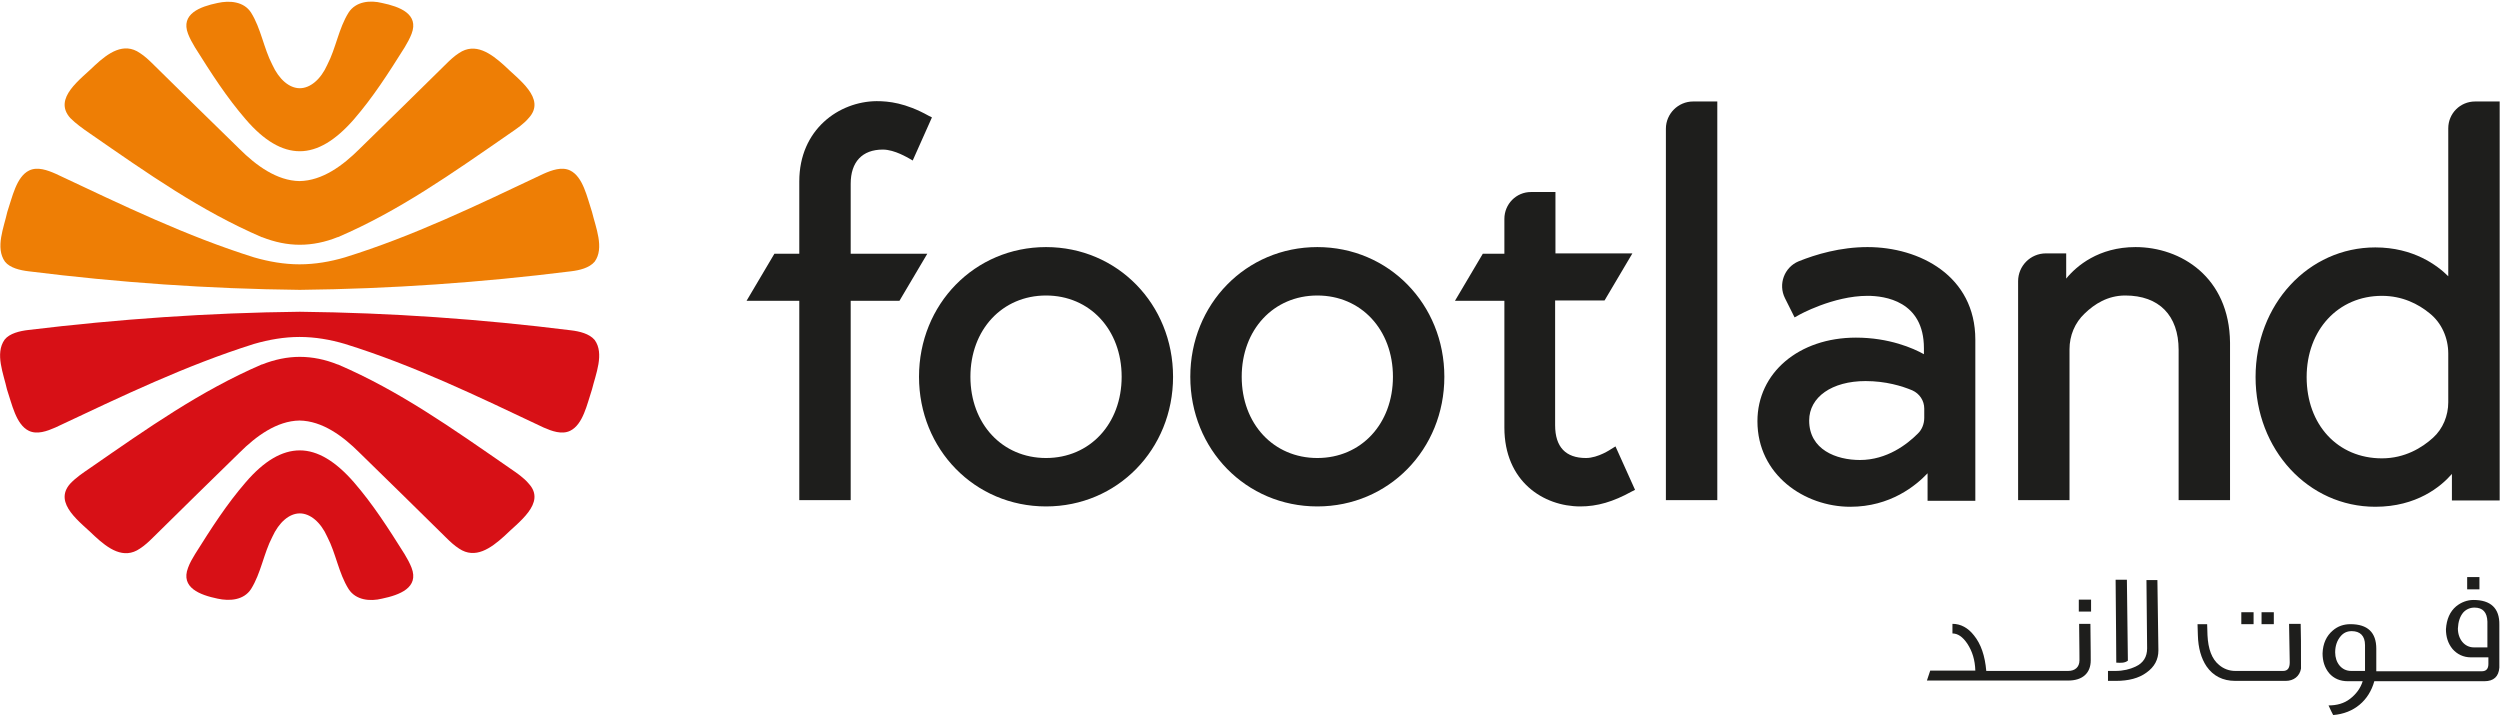 <?xml version="1.0" encoding="UTF-8"?> <svg xmlns="http://www.w3.org/2000/svg" xmlns:xlink="http://www.w3.org/1999/xlink" version="1.1" id="Calque_1" x="0px" y="0px" viewBox="0 0 753.8 215.9" style="enable-background:new 0 0 753.8 215.9;" xml:space="preserve"> <style type="text/css"> .st0{fill:#1E1E1C;} .st1{fill:#EE7E05;} .st2{fill:#D71016;} </style> <g> <path class="st0" d="M256.5,76.4l0-21c0-6.6,3.5-10.3,9.7-10.3c3.6,0,7.7,2.6,7.8,2.6l1.2,0.7l5.8-13l-1-0.5 c-7-3.9-12.1-4.4-15.7-4.4C253,30.6,241,39,241,54.7l0,21.8h-7.5l-8.4,14.2H241l0,60.1h15.5l0-60.1h14.7l8.4-14.2H256.5z"></path> <path class="st0" d="M315.4,89.1c13.2,0,22.8,10.3,22.8,24.5s-9.6,24.5-22.8,24.5c-13.2,0-22.8-10.3-22.8-24.5 S302.2,89.1,315.4,89.1 M315.4,74.5c-21.5,0-38.3,17.2-38.3,39.1c0,21.9,16.8,39.1,38.3,39.1c21.5,0,38.3-17.2,38.3-39.1 C353.7,91.7,336.9,74.5,315.4,74.5"></path> <path class="st0" d="M397.2,89.1c13.2,0,22.8,10.3,22.8,24.5s-9.6,24.5-22.8,24.5c-13.2,0-22.8-10.3-22.8-24.5S384,89.1,397.2,89.1 M397.2,74.5c-21.5,0-38.3,17.2-38.3,39.1c0,21.9,16.8,39.1,38.3,39.1c21.5,0,38.3-17.2,38.3-39.1 C435.5,91.7,418.7,74.5,397.2,74.5"></path> <path class="st0" d="M485.8,135.4c0,0-3.9,2.7-7.6,2.7c-6.1,0-9.3-3.3-9.3-9.9l0-37.6h14.9l8.4-14.2H469l0-18.5h-7.4 c-4.4,0-8,3.6-8,8.1l0,10.5h-6.5l-8.4,14.2h14.9l0,38.2c0,16.3,11.8,23.8,22.9,23.8c5.1,0,9.9-1.4,15.5-4.5l1-0.5l-5.9-13.1 L485.8,135.4z"></path> <path class="st0" d="M502.3,150.8h15.5V30.6h-7.3c-4.5,0-8.2,3.7-8.2,8.2V150.8z"></path> <path class="st0" d="M580.2,123.2v2.8c0,1.8-0.7,3.6-2,4.8c-3.1,3.1-9.2,7.9-17.4,7.9c-7.1,0-15.3-3.1-15.3-11.9 c0-7.1,6.9-11.9,17-11.9c6.1,0,11,1.5,14.1,2.8C578.8,118.7,580.2,120.8,580.2,123.2 M563.1,74.5c-8.2,0-15.6,2.2-20.8,4.3 c-4.3,1.8-6.2,6.9-4.1,11.1l2.9,5.8l1.1-0.6c0.1-0.1,10.5-5.9,20.9-5.9c5.1,0,17,1.5,17,15.8v1.8c-3.2-1.8-10.5-5-20.5-5 c-17.2,0-29.7,10.6-29.7,25.2c0,16.2,14.2,25.8,28,25.8c12.1,0,19.8-6.4,23.3-10.1v8.3h14.4v-48.6 C595.6,83.2,578.8,74.5,563.1,74.5"></path> <path class="st0" d="M643.9,74.5c-11.1,0-17.8,5.7-20.9,9.5v-7.6h-6.1c-4.7,0-8.4,3.8-8.4,8.4v66h15.5v-45.5c0-4.1,1.6-8,4.6-10.8 c2.9-2.8,6.9-5.4,12.2-5.4c10.2,0,16.1,6,16.1,16.4v45.3h15.5v-47.5C672.2,83.5,657.5,74.5,643.9,74.5"></path> <path class="st0" d="M738.2,106.6v14.7c0,4-1.6,8-4.6,10.7c-3.3,3-8.5,6.2-15.4,6.2c-13.3,0-22.7-10.1-22.7-24.5 c0-14.2,9.5-24.5,22.7-24.5c6.2,0,11,2.5,14.3,5.2C736.2,97.3,738.2,101.9,738.2,106.6 M738.2,38.7v44.6c-3.3-3.3-10.5-8.7-22-8.7 c-20.2,0-36.1,17.2-36.1,39.1c0,21.9,15.9,39.1,36.1,39.1c12.5,0,19.8-6.1,23.1-9.9v8h14.4V30.6h-7.4 C741.8,30.6,738.2,34.2,738.2,38.7"></path> <path class="st0" d="M626.9,188.2c0.1,7.7,0.1,11.4,0.1,10.9c0,2.1-1.4,3.2-3.4,3.2H619h-1.8h-4.1h-0.9h-4.8h-1.1h-7.4 c-0.4-4.6-1.6-8.1-3.7-10.7c-1.8-2.3-4-3.5-6.5-3.5v2.9c1.6,0,3.1,1,4.5,3.1c1.5,2.3,2.3,4.9,2.4,8.1h-13.6l-1,3h25.2h1.1h4.8h0.9 h4.1h1.8h4.7c4.4,0,6.8-2.3,6.8-6.1c0,0,0-3.6-0.1-11H626.9z"></path> <rect x="626.8" y="180.8" class="st0" width="3.7" height="3.6"></rect> <path class="st0" d="M647.2,175c0.1,13,0.2,19.8,0.2,20.5c0,2.5-1.1,4.4-3.5,5.5c-1.7,0.8-3.7,1.3-6.1,1.3h-2.2v3h2.4 c3.8,0,6.9-0.8,9.2-2.5c2.4-1.7,3.6-3.9,3.6-6.7l-0.3-21.2H647.2z"></path> <path class="st0" d="M641.6,199.2l-0.3-24.4h-3.4c0.1,12.5,0.2,20.9,0.2,25C639.6,199.9,640.7,199.9,641.6,199.2"></path> <rect x="675.8" y="184.6" class="st0" width="3.7" height="3.6"></rect> <rect x="681.9" y="184.6" class="st0" width="3.7" height="3.6"></rect> <path class="st0" d="M690.2,188.2c0.1,6.6,0.2,10.5,0.2,11.5c0,1.7-0.6,2.6-2,2.6H674c-1.8,0-3.5-0.6-4.9-1.8 c-2.2-1.8-3.3-4.8-3.5-9l-0.1-3.3h-2.9l0.1,3.3c0.1,3.9,1,7,2.6,9.4c2,2.9,4.9,4.4,8.7,4.4h15.2c2.4,0,4.2-1.4,4.6-3.7 c0-6.6,0-11.1-0.1-13.5H690.2z"></path> <rect x="743.9" y="174" class="st0" width="3.7" height="3.7"></rect> <path class="st0" d="M713.1,202.3h-4.2c-2.9,0-4.8-2.5-4.8-5.6c0-2,0.6-3.6,1.6-4.8c0.9-1.1,2-1.6,3.4-1.6c2.5,0,4,1.4,4,4.2V202.3 z M745.9,195.2c-2.8,0-4.8-2.5-4.8-5.7c0.1-2,0.6-3.6,1.6-4.8c0.9-1,2.1-1.5,3.4-1.5c2.5,0,3.8,1.4,3.9,4.2l0,7.8H745.9z M745.8,180.9c-1.9,0-3.7,0.7-5.2,1.9c-1.9,1.6-2.9,3.9-3.1,6.9c0,2.3,0.6,4.3,2,6c1.4,1.6,3.3,2.5,5.5,2.5h5.3v2 c0,1.5-0.7,2.2-2,2.2h-13.4H734h-5h-0.9h-4.6h-1.3h-5.7v-6.8c0-4.9-2.6-7.4-7.8-7.4c-2,0-3.8,0.6-5.3,1.9c-1.9,1.6-3,3.9-3.1,6.9 c0,2.3,0.6,4.3,2,6c1.4,1.6,3.3,2.4,5.6,2.4h4.5c-0.7,2.2-2,3.9-3.8,5.3c-1.8,1.4-4,2-6.5,2c0.6,1.4,1.1,2.3,1.4,2.9 c6.3-0.5,10.8-4.4,12.4-10.2h6.2h1.3h4.6h0.9h5h0.9h14.3c2.8,0,4.3-1.4,4.5-4.1v-12.9C753.7,183.4,751,180.9,745.8,180.9"></path> <path class="st1" d="M58.8,14.3c4.9,7.8,9.5,15,15.3,21.7c5.5,6.4,10.9,9.6,16.3,9.6c5.4,0,10.8-3.3,16.3-9.6 c5.8-6.7,10.4-13.9,15.3-21.7c0.8-1.3,1.6-2.8,2.1-4.1c2.3-6-3.6-8.2-8.9-9.3c-3.6-0.9-7.9-0.5-10.1,2.9c-3,4.8-3.8,10.7-6.4,15.7 c-2,4.5-5.2,7.1-8.3,7.1c-3.2,0-6.3-2.7-8.3-7.1c-2.6-5-3.4-10.9-6.4-15.7c-2.2-3.4-6.5-3.7-10.1-2.9c-5.3,1.1-11.2,3.3-8.9,9.3 C57.2,11.5,58,13,58.8,14.3"></path> <path class="st1" d="M26.9,40.1c17.9,12.4,33.5,23.4,52,31.4l0.1,0c3.8,1.5,7.6,2.3,11.4,2.3c3.8,0,7.7-0.8,11.4-2.3l0.1,0 c18.4-7.9,34.1-19,52-31.4c1.9-1.3,4.1-2.8,5.5-4.5c5.5-5.9-3.3-11.8-7.4-15.9c-4-3.6-8.7-7-13.6-3.7c-1.4,0.9-2.7,2.1-3.9,3.3 c-8.9,8.8-17.5,17.2-26.1,25.6c-5,5-11.2,9.6-18.1,9.7c-6.8-0.1-13.1-4.7-18.1-9.7c-8.6-8.4-17.2-16.8-26.1-25.6 c-1.2-1.2-2.5-2.4-3.9-3.3c-4.9-3.4-9.6,0-13.6,3.7c-4.1,4.1-12.8,9.9-7.4,15.9C22.9,37.3,25,38.8,26.9,40.1"></path> <path class="st1" d="M178.5,63.9c-1.5-4.5-2.7-10.6-6.6-12.5c-2.5-1.2-5.5-0.1-8,1c-20.3,9.6-39.3,18.8-59.9,25.2 c-4.4,1.3-9,2.1-13.7,2.1c-4.6,0-9.2-0.8-13.7-2.1C56.2,71.2,37.2,62,16.8,52.4c-2.5-1.1-5.5-2.2-8-1c-3.9,1.9-5.1,8.1-6.6,12.5 c-1,4.6-3.7,10.8-0.7,15c1.5,1.9,4.6,2.6,7.1,2.9c27.2,3.4,54.3,5.3,81.8,5.6c27.4-0.3,54.6-2.2,81.8-5.6c2.5-0.3,5.5-1,7.1-2.9 C182.3,74.8,179.6,68.5,178.5,63.9"></path> <path class="st2" d="M58.8,167.1c4.9-7.8,9.5-15,15.3-21.7c5.5-6.4,10.9-9.6,16.3-9.6c5.4,0,10.8,3.3,16.3,9.6 c5.8,6.7,10.4,13.9,15.3,21.7c0.8,1.3,1.6,2.8,2.1,4.1c2.3,6-3.6,8.2-8.9,9.3c-3.6,0.9-7.9,0.5-10.1-2.9c-3-4.8-3.8-10.7-6.4-15.7 c-2-4.5-5.2-7.1-8.3-7.1c-3.2,0-6.3,2.7-8.3,7.1c-2.6,5-3.4,10.9-6.4,15.7c-2.2,3.4-6.5,3.7-10.1,2.9c-5.3-1.1-11.2-3.3-8.9-9.3 C57.2,169.8,58,168.4,58.8,167.1"></path> <path class="st2" d="M26.9,141.3c17.9-12.4,33.5-23.4,52-31.4l0.1,0c3.8-1.5,7.6-2.3,11.4-2.3c3.8,0,7.7,0.8,11.4,2.3l0.1,0 c18.4,7.9,34.1,19,52,31.4c1.9,1.3,4.1,2.8,5.5,4.5c5.5,5.9-3.3,11.8-7.4,15.9c-4,3.6-8.7,7-13.6,3.7c-1.4-0.9-2.7-2.1-3.9-3.3 c-8.9-8.8-17.5-17.2-26.1-25.6c-5-5-11.2-9.6-18.1-9.7c-6.8,0.1-13.1,4.7-18.1,9.7c-8.6,8.4-17.2,16.8-26.1,25.6 c-1.2,1.2-2.5,2.4-3.9,3.3c-4.9,3.4-9.6,0-13.6-3.7c-4.1-4.1-12.8-9.9-7.4-15.9C22.9,144,25,142.6,26.9,141.3"></path> <path class="st2" d="M178.5,117.4c-1.5,4.5-2.7,10.6-6.6,12.5c-2.5,1.2-5.5,0.1-8-1c-20.3-9.6-39.3-18.8-59.9-25.2 c-4.4-1.3-9-2.1-13.7-2.1c-4.6,0-9.2,0.8-13.7,2.1c-20.6,6.5-39.5,15.6-59.9,25.2c-2.5,1.1-5.5,2.2-8,1c-3.9-1.9-5.1-8.1-6.6-12.5 c-1-4.6-3.7-10.8-0.7-15c1.5-1.9,4.6-2.6,7.1-2.9C35.8,96.2,63,94.3,90.4,94c27.4,0.3,54.6,2.2,81.8,5.6c2.5,0.3,5.5,1,7.1,2.9 C182.3,106.6,179.6,112.9,178.5,117.4"></path> </g> </svg> 